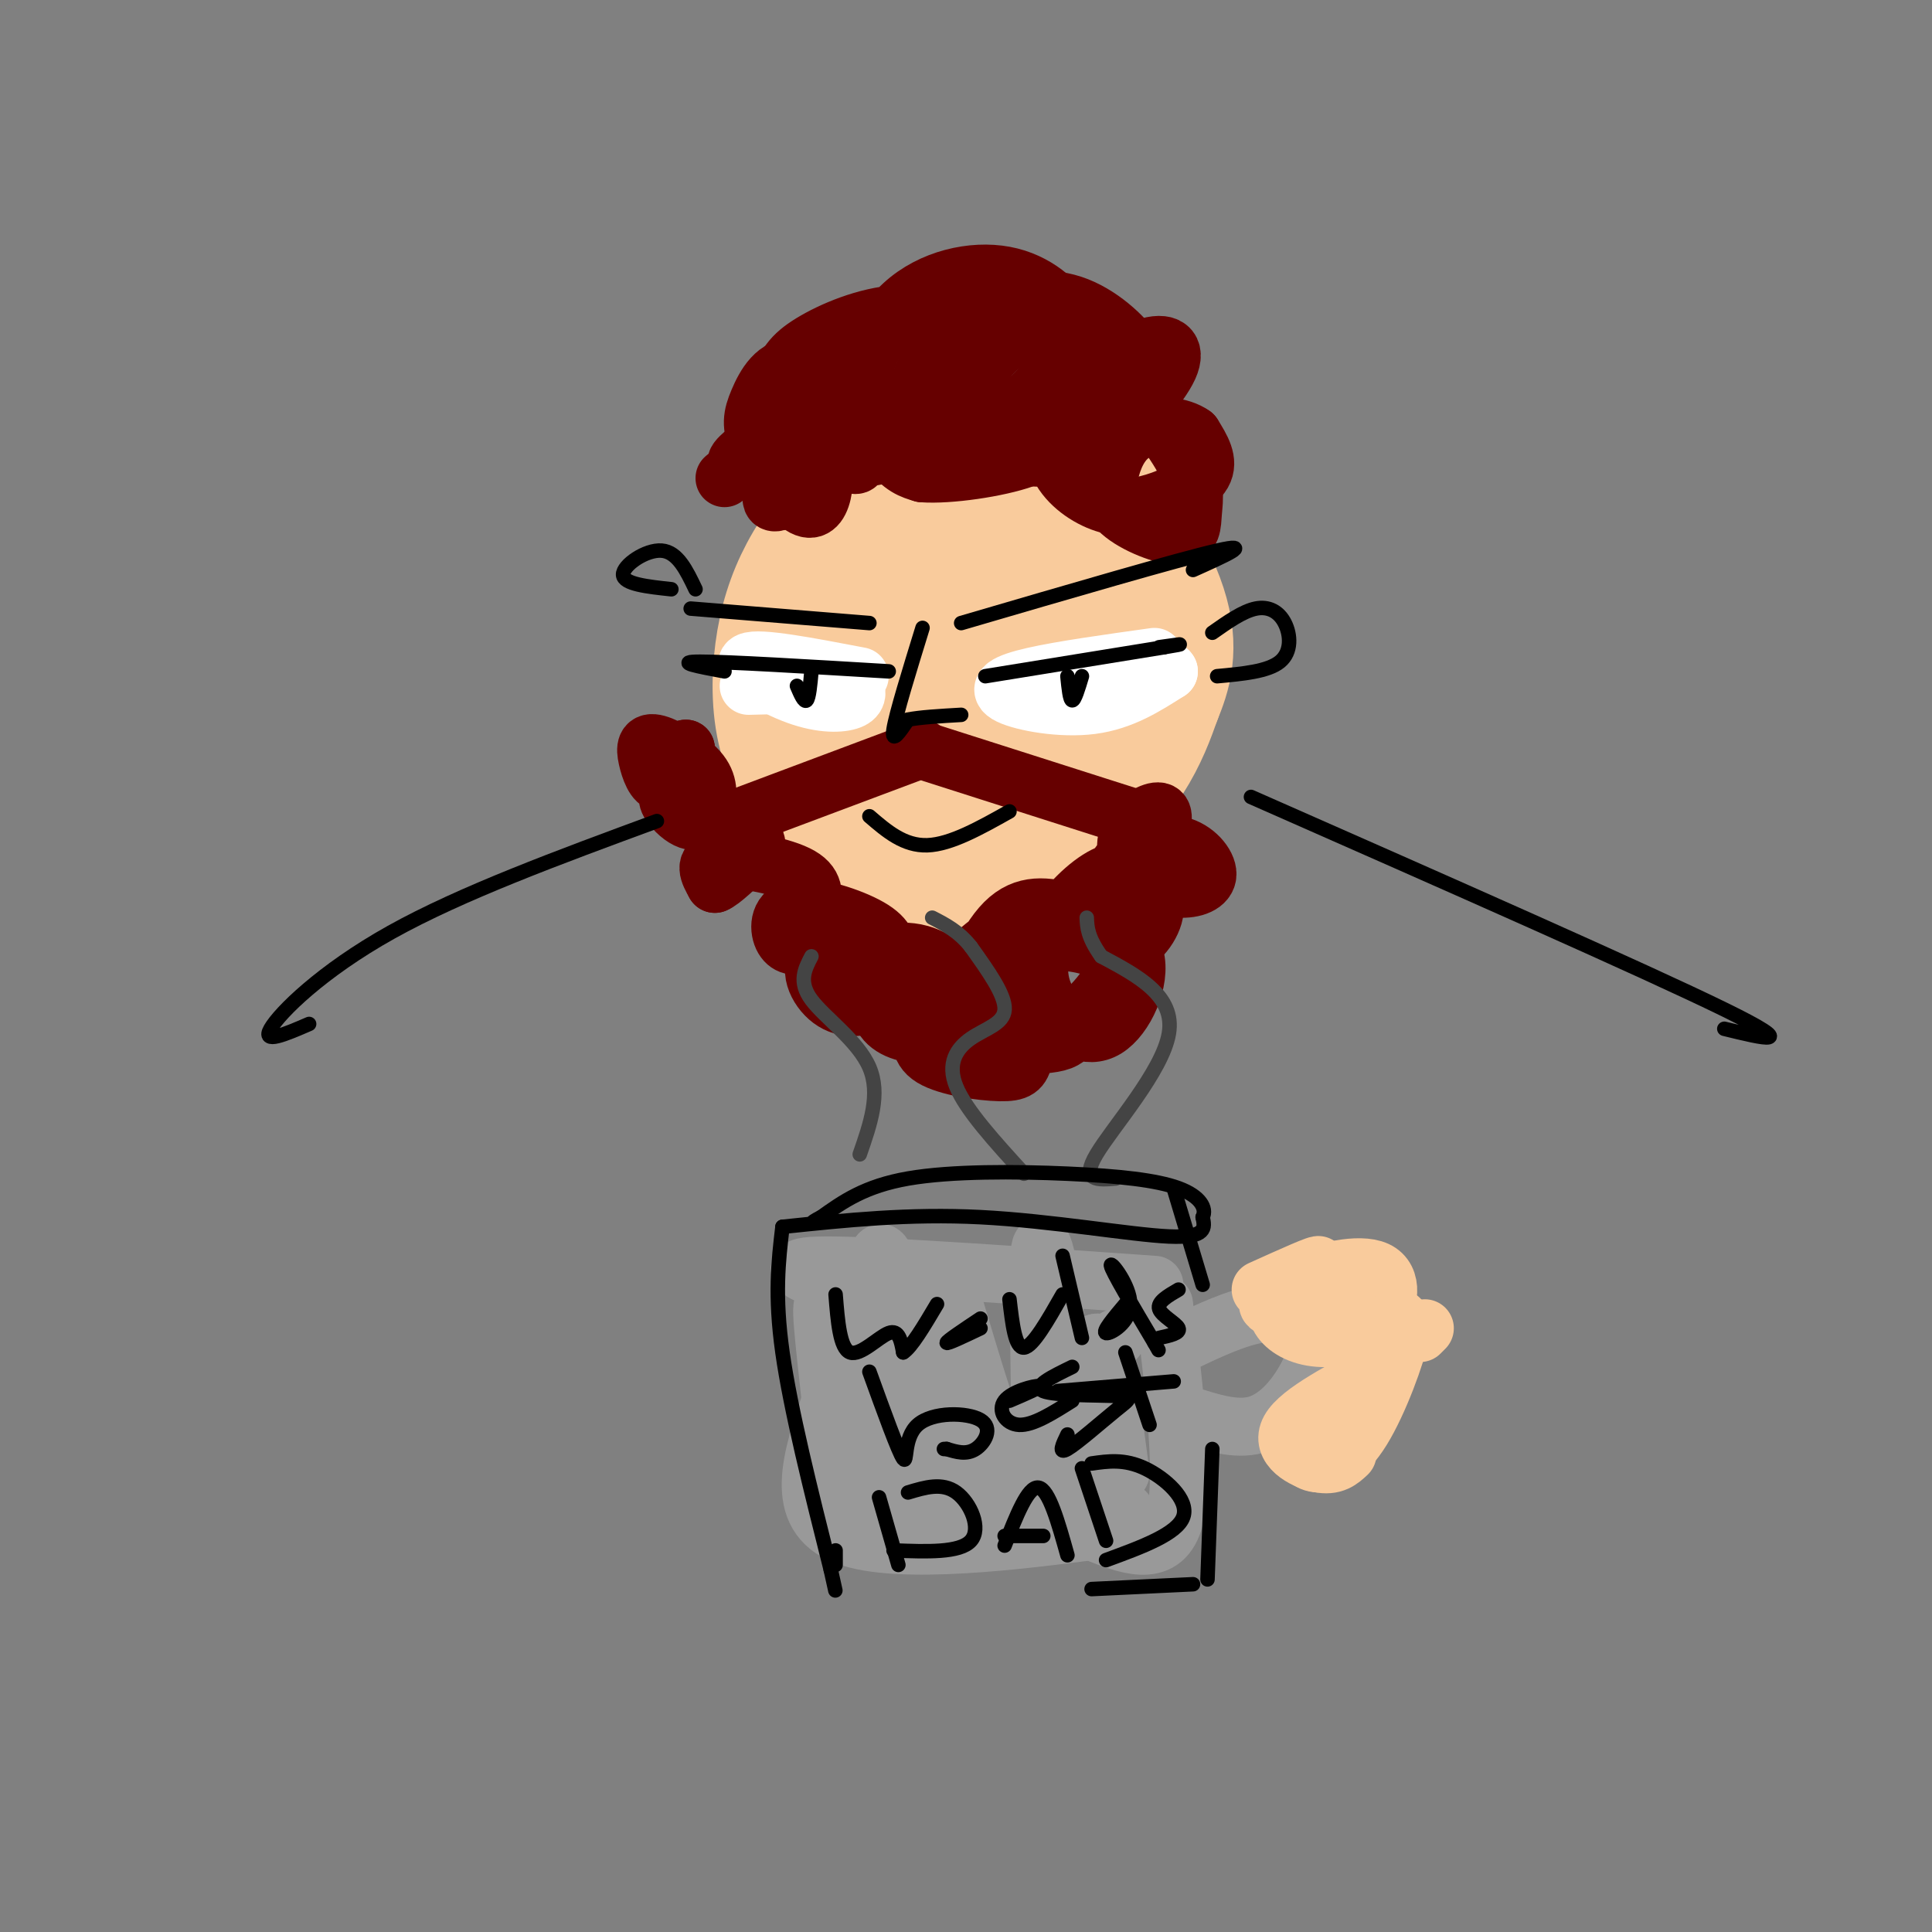 <svg viewBox='0 0 400 400' version='1.1' xmlns='http://www.w3.org/2000/svg' xmlns:xlink='http://www.w3.org/1999/xlink'><rect x="0" y="0" width="400" height="400" fill="#808080" stroke="none"/><g fill='none' stroke='rgb(249,203,156)' stroke-width='28' stroke-linecap='round' stroke-linejoin='round'><path d='M178,117c-3.480,6.640 -6.959,13.280 -9,20c-2.041,6.720 -2.643,13.520 -1,20c1.643,6.480 5.530,12.640 8,16c2.470,3.360 3.521,3.920 7,5c3.479,1.080 9.386,2.681 16,2c6.614,-0.681 13.934,-3.645 20,-8c6.066,-4.355 10.876,-10.101 14,-15c3.124,-4.899 4.562,-8.949 6,-13'/><path d='M239,144c1.911,-4.639 3.688,-9.738 1,-18c-2.688,-8.262 -9.842,-19.687 -15,-25c-5.158,-5.313 -8.321,-4.514 -13,-4c-4.679,0.514 -10.874,0.743 -17,2c-6.126,1.257 -12.182,3.542 -17,7c-4.818,3.458 -8.397,8.089 -11,13c-2.603,4.911 -4.230,10.101 -5,16c-0.770,5.899 -0.685,12.506 1,18c1.685,5.494 4.968,9.874 8,13c3.032,3.126 5.812,4.997 10,6c4.188,1.003 9.782,1.136 14,1c4.218,-0.136 7.058,-0.542 13,-5c5.942,-4.458 14.984,-12.970 19,-20c4.016,-7.030 3.004,-12.580 2,-16c-1.004,-3.420 -2.002,-4.710 -3,-6'/><path d='M226,126c-1.627,-1.972 -4.193,-3.903 -8,-5c-3.807,-1.097 -8.853,-1.360 -15,0c-6.147,1.360 -13.394,4.343 -17,8c-3.606,3.657 -3.572,7.987 -3,11c0.572,3.013 1.681,4.708 4,9c2.319,4.292 5.847,11.181 12,7c6.153,-4.181 14.932,-19.431 16,-27c1.068,-7.569 -5.574,-7.457 -11,-7c-5.426,0.457 -9.638,1.259 -12,2c-2.362,0.741 -2.876,1.422 -4,5c-1.124,3.578 -2.859,10.054 -1,15c1.859,4.946 7.310,8.361 11,8c3.690,-0.361 5.618,-4.499 7,-8c1.382,-3.501 2.218,-6.366 1,-9c-1.218,-2.634 -4.491,-5.038 -7,-6c-2.509,-0.962 -4.255,-0.481 -6,0'/><path d='M193,129c-3.644,2.356 -9.756,8.244 -12,13c-2.244,4.756 -0.622,8.378 1,12'/></g>
<g fill='none' stroke='rgb(255,255,255)' stroke-width='12' stroke-linecap='round' stroke-linejoin='round'><path d='M239,136c-9.589,1.339 -19.179,2.679 -25,4c-5.821,1.321 -7.875,2.625 -5,4c2.875,1.375 10.679,2.821 17,2c6.321,-0.821 11.161,-3.911 16,-7'/><path d='M242,139c-0.622,-1.356 -10.178,-1.244 -16,0c-5.822,1.244 -7.911,3.622 -10,6'/><path d='M178,140c-10.530,-2.012 -21.060,-4.024 -23,-3c-1.940,1.024 4.708,5.083 10,7c5.292,1.917 9.226,1.690 11,1c1.774,-0.690 1.387,-1.845 1,-3'/><path d='M177,142c-3.500,-0.500 -12.750,-0.250 -22,0'/></g>
<g fill='none' stroke='rgb(102,0,0)' stroke-width='12' stroke-linecap='round' stroke-linejoin='round'><path d='M240,173c0.652,-2.359 1.304,-4.718 0,-5c-1.304,-0.282 -4.563,1.512 -6,4c-1.437,2.488 -1.053,5.670 1,8c2.053,2.330 5.776,3.807 9,4c3.224,0.193 5.951,-0.897 6,-3c0.049,-2.103 -2.578,-5.218 -6,-6c-3.422,-0.782 -7.638,0.768 -10,2c-2.362,1.232 -2.870,2.145 -3,6c-0.130,3.855 0.119,10.653 2,12c1.881,1.347 5.395,-2.758 6,-6c0.605,-3.242 -1.697,-5.621 -4,-8'/><path d='M235,181c-2.056,-1.394 -5.195,-0.881 -9,2c-3.805,2.881 -8.276,8.128 -10,13c-1.724,4.872 -0.701,9.367 2,13c2.701,3.633 7.079,6.404 11,4c3.921,-2.404 7.386,-9.982 6,-15c-1.386,-5.018 -7.623,-7.476 -13,-9c-5.377,-1.524 -9.894,-2.113 -14,2c-4.106,4.113 -7.800,12.927 -8,18c-0.200,5.073 3.094,6.406 7,7c3.906,0.594 8.423,0.450 11,0c2.577,-0.450 3.213,-1.206 6,-4c2.787,-2.794 7.725,-7.624 7,-12c-0.725,-4.376 -7.112,-8.297 -11,-10c-3.888,-1.703 -5.278,-1.189 -9,1c-3.722,2.189 -9.778,6.054 -12,10c-2.222,3.946 -0.611,7.973 1,12'/><path d='M200,213c3.732,2.533 12.562,2.865 19,0c6.438,-2.865 10.483,-8.927 12,-12c1.517,-3.073 0.506,-3.158 -2,-4c-2.506,-0.842 -6.508,-2.441 -13,-2c-6.492,0.441 -15.474,2.923 -20,6c-4.526,3.077 -4.595,6.748 -5,10c-0.405,3.252 -1.146,6.084 2,8c3.146,1.916 10.177,2.916 14,3c3.823,0.084 4.437,-0.747 5,-3c0.563,-2.253 1.076,-5.926 -1,-9c-2.076,-3.074 -6.739,-5.548 -12,-7c-5.261,-1.452 -11.118,-1.881 -14,-2c-2.882,-0.119 -2.789,0.073 -3,2c-0.211,1.927 -0.725,5.588 1,8c1.725,2.412 5.689,3.574 10,3c4.311,-0.574 8.968,-2.885 9,-6c0.032,-3.115 -4.562,-7.033 -8,-9c-3.438,-1.967 -5.719,-1.984 -8,-2'/><path d='M186,197c-4.850,-0.601 -12.975,-1.103 -16,1c-3.025,2.103 -0.950,6.809 2,9c2.950,2.191 6.777,1.865 9,0c2.223,-1.865 2.844,-5.268 3,-8c0.156,-2.732 -0.152,-4.791 -4,-7c-3.848,-2.209 -11.237,-4.568 -15,-4c-3.763,0.568 -3.900,4.064 -3,6c0.900,1.936 2.838,2.312 4,1c1.162,-1.312 1.549,-4.310 2,-7c0.451,-2.690 0.968,-5.070 -3,-7c-3.968,-1.930 -12.419,-3.408 -16,-3c-3.581,0.408 -2.290,2.704 -1,5'/><path d='M148,183c1.268,-0.406 4.938,-3.921 7,-6c2.062,-2.079 2.517,-2.721 -1,-5c-3.517,-2.279 -11.004,-6.196 -14,-7c-2.996,-0.804 -1.500,1.505 0,3c1.500,1.495 3.002,2.175 4,2c0.998,-0.175 1.490,-1.204 2,-3c0.510,-1.796 1.037,-4.360 -1,-7c-2.037,-2.640 -6.639,-5.357 -9,-6c-2.361,-0.643 -2.482,0.788 -2,3c0.482,2.212 1.566,5.203 3,5c1.434,-0.203 3.217,-3.602 5,-7'/><path d='M142,155c0.333,0.167 -1.333,4.083 -3,8'/><path d='M240,171c0.000,0.000 -47.000,-15.000 -47,-15'/><path d='M191,155c0.000,0.000 -40.000,15.000 -40,15'/><path d='M140,160c0.000,0.000 0.100,0.100 0.1,0.1'/><path d='M161,99c-1.348,3.385 -2.696,6.770 2,4c4.696,-2.770 15.438,-11.696 17,-16c1.562,-4.304 -6.054,-3.986 -12,-2c-5.946,1.986 -10.221,5.640 -13,8c-2.779,2.360 -4.061,3.425 0,4c4.061,0.575 13.464,0.658 22,-2c8.536,-2.658 16.205,-8.059 21,-12c4.795,-3.941 6.717,-6.423 4,-9c-2.717,-2.577 -10.073,-5.248 -14,-6c-3.927,-0.752 -4.424,0.417 -6,2c-1.576,1.583 -4.232,3.580 -4,8c0.232,4.420 3.352,11.263 6,15c2.648,3.737 4.824,4.369 7,5'/><path d='M191,98c5.467,0.404 15.635,-1.087 21,-3c5.365,-1.913 5.928,-4.247 7,-6c1.072,-1.753 2.654,-2.926 4,-6c1.346,-3.074 2.457,-8.048 0,-11c-2.457,-2.952 -8.483,-3.883 -13,-2c-4.517,1.883 -7.525,6.581 -9,11c-1.475,4.419 -1.417,8.559 3,11c4.417,2.441 13.192,3.182 18,3c4.808,-0.182 5.649,-1.287 9,-5c3.351,-3.713 9.211,-10.035 11,-14c1.789,-3.965 -0.492,-5.573 -5,-4c-4.508,1.573 -11.244,6.328 -15,11c-3.756,4.672 -4.534,9.260 -3,13c1.534,3.740 5.380,6.631 9,8c3.620,1.369 7.013,1.215 11,0c3.987,-1.215 8.568,-3.490 10,-6c1.432,-2.510 -0.284,-5.255 -2,-8'/><path d='M247,90c-2.453,-1.829 -7.587,-2.401 -11,-1c-3.413,1.401 -5.107,4.774 -6,8c-0.893,3.226 -0.986,6.306 2,9c2.986,2.694 9.051,5.002 12,5c2.949,-0.002 2.783,-2.312 3,-5c0.217,-2.688 0.817,-5.752 -2,-11c-2.817,-5.248 -9.052,-12.678 -13,-16c-3.948,-3.322 -5.608,-2.534 -9,-1c-3.392,1.534 -8.514,3.816 -12,6c-3.486,2.184 -5.335,4.271 -6,6c-0.665,1.729 -0.147,3.099 3,4c3.147,0.901 8.921,1.334 14,-1c5.079,-2.334 9.463,-7.433 12,-11c2.537,-3.567 3.227,-5.602 1,-9c-2.227,-3.398 -7.370,-8.158 -13,-10c-5.630,-1.842 -11.747,-0.765 -16,0c-4.253,0.765 -6.644,1.219 -9,4c-2.356,2.781 -4.678,7.891 -7,13'/><path d='M190,80c-0.999,4.235 0.003,8.322 3,10c2.997,1.678 7.989,0.945 13,-2c5.011,-2.945 10.041,-8.104 13,-12c2.959,-3.896 3.846,-6.530 2,-10c-1.846,-3.470 -6.424,-7.777 -13,-9c-6.576,-1.223 -15.150,0.636 -21,6c-5.850,5.364 -8.975,14.233 -10,20c-1.025,5.767 0.049,8.433 1,10c0.951,1.567 1.777,2.034 5,1c3.223,-1.034 8.842,-3.571 13,-8c4.158,-4.429 6.854,-10.752 5,-15c-1.854,-4.248 -8.259,-6.423 -15,-6c-6.741,0.423 -13.817,3.443 -18,6c-4.183,2.557 -5.472,4.650 -7,9c-1.528,4.350 -3.294,10.957 -1,14c2.294,3.043 8.647,2.521 15,2'/><path d='M175,96c2.821,0.443 2.375,0.550 3,-1c0.625,-1.550 2.322,-4.757 0,-9c-2.322,-4.243 -8.664,-9.523 -13,-10c-4.336,-0.477 -6.665,3.848 -8,7c-1.335,3.152 -1.676,5.131 0,9c1.676,3.869 5.371,9.630 8,12c2.629,2.370 4.193,1.351 5,-1c0.807,-2.351 0.855,-6.032 0,-8c-0.855,-1.968 -2.615,-2.222 -4,-3c-1.385,-0.778 -2.396,-2.079 -5,-1c-2.604,1.079 -6.802,4.540 -11,8'/></g>
<g fill='none' stroke='rgb(153,153,153)' stroke-width='12' stroke-linecap='round' stroke-linejoin='round'><path d='M239,266c-27.250,-1.917 -54.500,-3.833 -66,-4c-11.500,-0.167 -7.250,1.417 -3,3'/><path d='M170,265c1.711,5.089 7.489,16.311 10,25c2.511,8.689 1.756,14.844 1,21'/><path d='M241,270c2.250,18.583 4.500,37.167 2,45c-2.500,7.833 -9.750,4.917 -17,2'/><path d='M226,317c-13.844,1.778 -39.956,5.222 -51,1c-11.044,-4.222 -7.022,-16.111 -3,-28'/><path d='M172,290c-1.214,-10.905 -2.750,-24.167 -1,-18c1.750,6.167 6.786,31.762 9,40c2.214,8.238 1.607,-0.881 1,-10'/><path d='M181,302c0.021,-8.751 -0.425,-25.629 0,-35c0.425,-9.371 1.722,-11.233 4,1c2.278,12.233 5.536,38.563 6,37c0.464,-1.563 -1.868,-31.018 -1,-35c0.868,-3.982 4.934,17.509 9,39'/><path d='M199,309c1.667,7.500 1.333,6.750 1,6'/><path d='M201,282c-2.383,-8.139 -4.766,-16.279 -2,-7c2.766,9.279 10.680,35.975 14,35c3.320,-0.975 2.044,-29.622 2,-43c-0.044,-13.378 1.142,-11.486 3,2c1.858,13.486 4.388,38.568 6,42c1.612,3.432 2.306,-14.784 3,-33'/><path d='M227,278c1.333,-1.000 3.167,13.000 5,27'/><path d='M231,277c0.000,0.000 0.100,0.100 0.1,0.1'/><path d='M233,313c0.000,0.000 -56.000,-2.000 -56,-2'/><path d='M245,278c5.514,-2.617 11.027,-5.234 16,-6c4.973,-0.766 9.405,0.321 11,3c1.595,2.679 0.352,6.952 -2,11c-2.352,4.048 -5.815,7.871 -10,9c-4.185,1.129 -9.093,-0.435 -14,-2'/><path d='M246,293c-2.333,-0.333 -1.167,-0.167 0,0'/></g>
<g fill='none' stroke='rgb(0,0,0)' stroke-width='3' stroke-linecap='round' stroke-linejoin='round'><path d='M173,268c0.444,5.600 0.889,11.200 3,12c2.111,0.800 5.889,-3.200 8,-4c2.111,-0.800 2.556,1.600 3,4'/><path d='M187,280c1.667,-1.000 4.333,-5.500 7,-10'/><path d='M203,273c-3.500,2.333 -7.000,4.667 -7,5c0.000,0.333 3.500,-1.333 7,-3'/><path d='M209,269c0.583,5.083 1.167,10.167 3,10c1.833,-0.167 4.917,-5.583 8,-11'/><path d='M224,277c0.000,0.000 -4.000,-17.000 -4,-17'/><path d='M233,270c-2.429,2.881 -4.857,5.762 -4,6c0.857,0.238 5.000,-2.167 5,-6c-0.000,-3.833 -4.143,-9.095 -4,-8c0.143,1.095 4.571,8.548 9,16'/><path d='M239,278c1.500,2.667 0.750,1.333 0,0'/><path d='M244,267c-2.222,1.289 -4.444,2.578 -4,4c0.444,1.422 3.556,2.978 4,4c0.444,1.022 -1.778,1.511 -4,2'/><path d='M180,284c3.011,8.322 6.022,16.644 7,18c0.978,1.356 -0.078,-4.255 3,-7c3.078,-2.745 10.290,-2.624 13,-1c2.710,1.624 0.917,4.750 -1,6c-1.917,1.250 -3.959,0.625 -6,0'/><path d='M196,300c-1.000,0.000 -0.500,0.000 0,0'/><path d='M209,290c3.351,-1.429 6.702,-2.857 6,-3c-0.702,-0.143 -5.458,1.000 -7,3c-1.542,2.000 0.131,4.857 3,5c2.869,0.143 6.935,-2.429 11,-5'/><path d='M222,283c-4.155,2.022 -8.309,4.045 -6,5c2.309,0.955 11.083,0.844 15,1c3.917,0.156 2.978,0.581 0,3c-2.978,2.419 -7.994,6.834 -10,8c-2.006,1.166 -1.003,-0.917 0,-3'/><path d='M233,280c0.000,0.000 5.000,15.000 5,15'/><path d='M243,286c0.000,0.000 -24.000,2.000 -24,2'/><path d='M182,310c0.000,0.000 4.000,14.000 4,14'/><path d='M188,309c3.533,-1.067 7.067,-2.133 10,0c2.933,2.133 5.267,7.467 3,10c-2.267,2.533 -9.133,2.267 -16,2'/><path d='M208,320c2.417,-6.167 4.833,-12.333 7,-12c2.167,0.333 4.083,7.167 6,14'/><path d='M216,318c0.000,0.000 -8.000,0.000 -8,0'/><path d='M224,304c0.000,0.000 5.000,15.000 5,15'/><path d='M226,303c3.400,-0.489 6.800,-0.978 11,1c4.200,1.978 9.200,6.422 8,10c-1.200,3.578 -8.600,6.289 -16,9'/><path d='M184,139c-16.667,-1.000 -33.333,-2.000 -39,-2c-5.667,0.000 -0.333,1.000 5,2'/><path d='M168,139c-0.250,2.750 -0.500,5.500 -1,6c-0.500,0.500 -1.250,-1.250 -2,-3'/><path d='M204,140c0.000,0.000 37.000,-6.000 37,-6'/><path d='M241,134c6.000,-1.000 2.500,-0.500 -1,0'/><path d='M224,140c-0.750,2.500 -1.500,5.000 -2,5c-0.500,0.000 -0.750,-2.500 -1,-5'/><path d='M191,130c-2.750,8.917 -5.500,17.833 -6,21c-0.500,3.167 1.250,0.583 3,-2'/><path d='M188,149c2.333,-0.500 6.667,-0.750 11,-1'/><path d='M209,168c-6.083,3.417 -12.167,6.833 -17,7c-4.833,0.167 -8.417,-2.917 -12,-6'/><path d='M180,129c0.000,0.000 -37.000,-3.000 -37,-3'/><path d='M199,129c22.500,-6.583 45.000,-13.167 53,-15c8.000,-1.833 1.500,1.083 -5,4'/><path d='M251,131c3.173,-2.232 6.345,-4.464 9,-5c2.655,-0.536 4.792,0.625 6,3c1.208,2.375 1.488,5.964 -1,8c-2.488,2.036 -7.744,2.518 -13,3'/><path d='M144,122c-1.844,-3.867 -3.689,-7.733 -7,-8c-3.311,-0.267 -8.089,3.067 -8,5c0.089,1.933 5.044,2.467 10,3'/></g>
<g fill='none' stroke='rgb(249,203,156)' stroke-width='12' stroke-linecap='round' stroke-linejoin='round'><path d='M261,267c6.304,-2.845 12.607,-5.690 12,-5c-0.607,0.690 -8.125,4.917 -10,7c-1.875,2.083 1.893,2.024 4,1c2.107,-1.024 2.554,-3.012 3,-5'/><path d='M270,265c3.701,-1.757 11.452,-3.648 15,-2c3.548,1.648 2.893,6.837 0,10c-2.893,3.163 -8.023,4.302 -12,4c-3.977,-0.302 -6.802,-2.043 -8,-4c-1.198,-1.957 -0.771,-4.131 0,-5c0.771,-0.869 1.885,-0.435 3,0'/><path d='M268,268c0.667,0.000 0.833,0.000 1,0'/><path d='M275,268c0.000,0.000 5.000,4.000 5,4'/><path d='M287,274c1.929,-1.190 3.857,-2.381 3,2c-0.857,4.381 -4.500,14.333 -8,20c-3.500,5.667 -6.857,7.048 -9,7c-2.143,-0.048 -3.071,-1.524 -4,-3'/><path d='M269,300c1.476,-0.250 7.167,0.625 11,-4c3.833,-4.625 5.810,-14.750 6,-17c0.190,-2.250 -1.405,3.375 -3,9'/><path d='M283,283c0.000,0.000 -10.000,17.000 -10,17'/><path d='M275,298c0.000,0.000 2.000,-2.000 2,-2'/><path d='M287,283c-8.978,4.667 -17.956,9.333 -20,13c-2.044,3.667 2.844,6.333 6,7c3.156,0.667 4.578,-0.667 6,-2'/><path d='M294,276c0.000,0.000 1.000,-1.000 1,-1'/></g>
<g fill='none' stroke='rgb(68,68,68)' stroke-width='3' stroke-linecap='round' stroke-linejoin='round'><path d='M231,244c-3.667,0.311 -7.333,0.622 -4,-5c3.333,-5.622 13.667,-17.178 15,-25c1.333,-7.822 -6.333,-11.911 -14,-16'/><path d='M228,198c-2.833,-4.000 -2.917,-6.000 -3,-8'/><path d='M212,243c-6.006,-6.577 -12.012,-13.155 -14,-18c-1.988,-4.845 0.042,-7.958 3,-10c2.958,-2.042 6.845,-3.012 7,-6c0.155,-2.988 -3.423,-7.994 -7,-13'/><path d='M201,196c-2.500,-3.167 -5.250,-4.583 -8,-6'/><path d='M178,239c2.178,-6.244 4.356,-12.489 2,-18c-2.356,-5.511 -9.244,-10.289 -12,-14c-2.756,-3.711 -1.378,-6.356 0,-9'/></g>
<g fill='none' stroke='rgb(0,0,0)' stroke-width='3' stroke-linecap='round' stroke-linejoin='round'><path d='M136,170c-20.267,7.467 -40.533,14.933 -55,23c-14.467,8.067 -23.133,16.733 -25,20c-1.867,3.267 3.067,1.133 8,-1'/><path d='M259,165c40.833,18.000 81.667,36.000 98,44c16.333,8.000 8.167,6.000 0,4'/><path d='M162,254c-0.833,7.083 -1.667,14.167 0,26c1.667,11.833 5.833,28.417 10,45'/><path d='M172,325c1.667,7.500 0.833,3.750 0,0'/><path d='M173,324c0.000,0.000 0.000,-3.000 0,-3'/><path d='M162,254c13.133,-1.378 26.267,-2.756 41,-2c14.733,0.756 31.067,3.644 39,4c7.933,0.356 7.467,-1.822 7,-4'/><path d='M249,252c0.876,-1.805 -0.435,-4.319 -5,-6c-4.565,-1.681 -12.383,-2.530 -23,-3c-10.617,-0.470 -24.033,-0.563 -33,1c-8.967,1.563 -13.483,4.781 -18,8'/><path d='M170,252c-3.000,1.500 -1.500,1.250 0,1'/><path d='M243,246c0.000,0.000 6.000,20.000 6,20'/><path d='M251,300c0.000,0.000 -1.000,27.000 -1,27'/><path d='M247,328c0.000,0.000 -21.000,1.000 -21,1'/></g>
</svg>